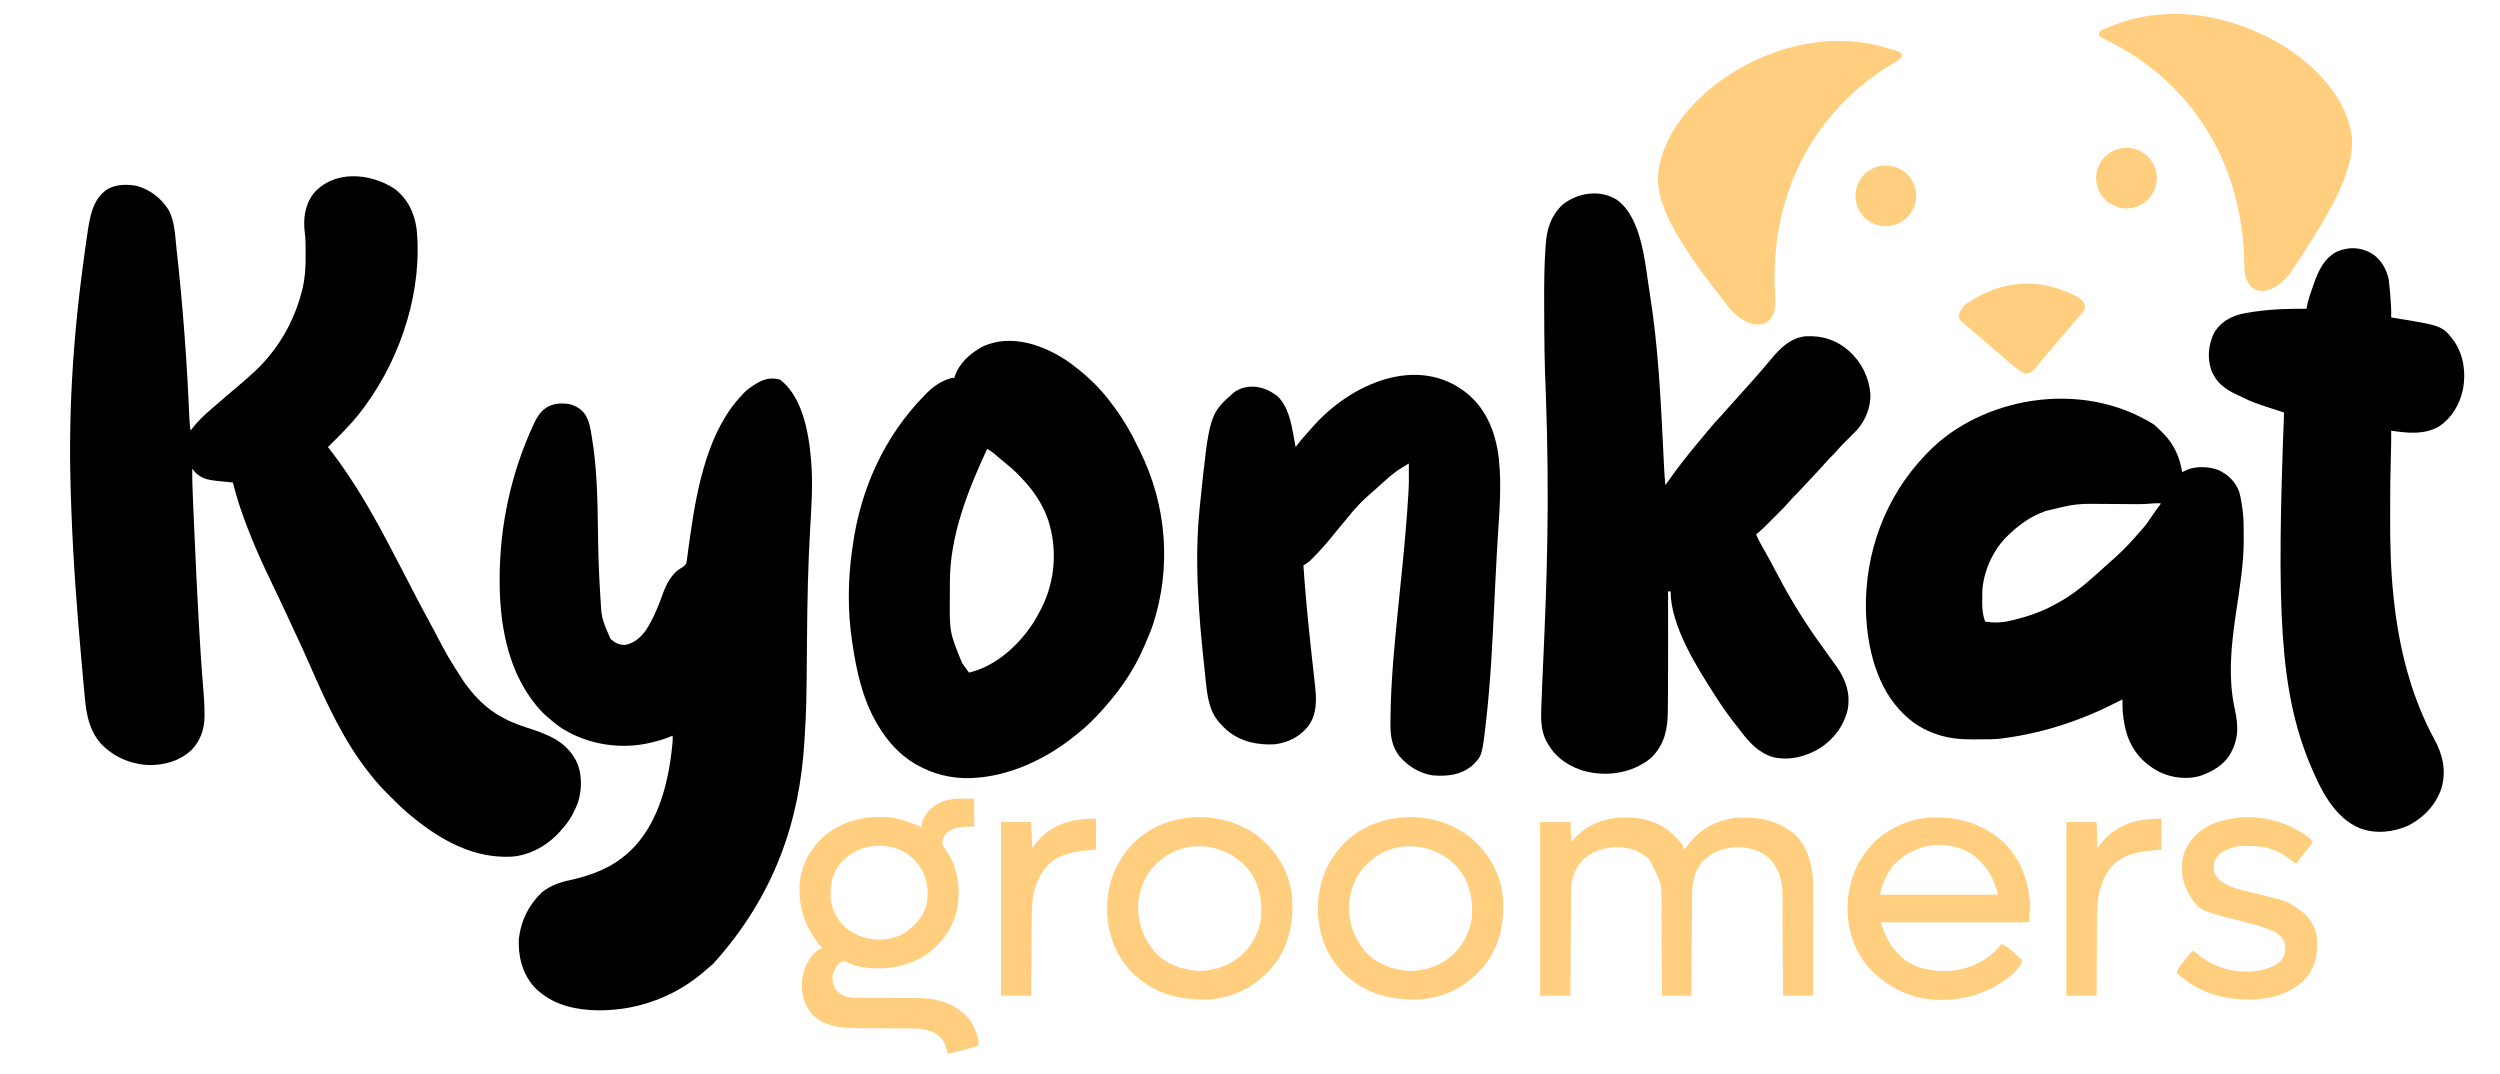 <?xml version="1.0" encoding="UTF-8"?>
<!DOCTYPE svg PUBLIC "-//W3C//DTD SVG 1.1//EN" "http://www.w3.org/Graphics/SVG/1.1/DTD/svg11.dtd">
<!-- Creator: CorelDRAW 2017 -->
<svg xmlns="http://www.w3.org/2000/svg" xml:space="preserve" width="8.774in" height="3.771in" version="1.1" style="shape-rendering:geometricPrecision; text-rendering:geometricPrecision; image-rendering:optimizeQuality; fill-rule:evenodd; clip-rule:evenodd"
viewBox="0 0 8774.13 3770.83"
 xmlns:xlink="http://www.w3.org/1999/xlink">
 <defs>
  <style type="text/css">
   <![CDATA[
    .fil0 {fill:#00000}
    .fil1 {fill:#FFCE7F}
    .fil2 {fill:#FFCE7F}
   ]]>
  </style>
 </defs>
 <g id="Layer_x0020_1">
  <path class="fil0" d="M1384.12 662.03c46.06,34.66 69.45,82.93 77.78,139.05 22.18,214.3 -52.01,446.46 -177.57,619.32 -1.43,2 -2.85,4 -4.32,6.06 -33.09,46.37 -72.24,86.21 -112.68,126.15 -5.5,5.44 -10.96,10.9 -16.43,16.38 1.7,2.14 3.39,4.28 5.14,6.49 92.18,117.96 164.94,250.31 233.45,383.04 6,11.58 12.11,23.1 18.21,34.63 9.52,18 18.89,36.07 28.18,54.19 30.48,59.45 30.48,59.45 62.15,118.28 8.56,15.51 16.97,31.09 25.24,46.75 47.87,91.59 47.87,91.59 103.7,178.4 2.06,2.89 4.12,5.77 6.24,8.74 58.98,80.54 118.7,122.68 213.17,153.11 71.52,23.1 138.6,46.49 175.56,117.13 22.01,43.54 21.02,100.96 6.49,146.91 -13.07,33.43 -28.64,62.74 -52.73,89.62 -2.15,2.55 -4.31,5.09 -6.53,7.72 -43.42,50.36 -105.24,86.86 -172.39,92.35 -131.41,7.25 -246.17,-55.43 -345.69,-136.46 -2.99,-2.37 -5.98,-4.74 -9.05,-7.18 -26.16,-21.26 -49.91,-45.07 -73.77,-68.82 -1.7,-1.68 -3.4,-3.36 -5.15,-5.09 -21.63,-21.48 -41.8,-43.46 -60.62,-67.5 -1.72,-2.14 -3.44,-4.29 -5.21,-6.5 -88.84,-111.19 -150.41,-244.9 -207.13,-374.63 -1.46,-3.34 -1.46,-3.34 -2.95,-6.74 -0.98,-2.23 -1.95,-4.46 -2.95,-6.76 -11.98,-27.32 -24.51,-54.39 -37.05,-81.46 -1.16,-2.5 -2.31,-5 -3.51,-7.57 -5.65,-12.19 -11.3,-24.38 -16.96,-36.56 -5.68,-12.23 -11.33,-24.48 -16.98,-36.72 -15.39,-33.34 -31,-66.54 -47.06,-99.56 -44.9,-92.36 -87.04,-185.85 -119.62,-283.35 -1.2,-3.61 -2.41,-7.21 -3.65,-10.93 -8.34,-25.51 -15.44,-51.22 -22.12,-77.2 -2.34,-0.23 -4.68,-0.45 -7.09,-0.69 -10.72,-1.06 -21.43,-2.18 -32.15,-3.29 -3.68,-0.35 -7.35,-0.71 -11.14,-1.08 -25.67,-2.71 -51.24,-5.48 -72.06,-22.04 -1.9,-1.47 -3.8,-2.93 -5.76,-4.44 -5.62,-5.2 -9.81,-10.81 -14.33,-16.97 -0.51,38.97 1.09,77.8 2.79,116.72 0.3,7.02 0.59,14.04 0.89,21.05 0.97,22.69 1.96,45.37 2.95,68.05 0.34,7.84 0.69,15.68 1.03,23.52 4.54,103.88 9.42,207.74 15.28,311.56 0.15,2.76 0.31,5.53 0.47,8.37 4.27,75.5 9.02,150.94 15.51,226.29 2.41,28.53 4,56.85 4.06,85.49 0.01,2.74 0.02,5.48 0.02,8.31 -0.28,44.74 -13.74,83.8 -44.7,117.11 -42.52,39.56 -95.71,54.71 -152.94,53.64 -64.4,-3.63 -122.98,-29.39 -167.35,-76.57 -40.02,-47.36 -49.81,-101.41 -55.15,-161.09 -0.6,-6.32 -1.2,-12.64 -1.81,-18.96 -1.74,-18.36 -3.39,-36.74 -5.02,-55.11 -1,-11.2 -2,-22.4 -3.02,-33.6 -16.46,-182.37 -30.67,-364.85 -37.27,-547.89 -0.26,-7.12 -0.53,-14.24 -0.8,-21.36 -10.57,-282.49 -1.02,-567.15 60.04,-971.19 0.43,-2.41 0.85,-4.81 1.29,-7.29 8.88,-49.9 20.41,-95.42 63.53,-126.52 32.04,-19.17 69.06,-19.51 105.28,-13.2 47.78,13.57 84.82,42.6 111.58,83.98 22.39,40.45 23.19,93.39 28.19,138.45 0.38,3.43 0.77,6.85 1.16,10.38 21.58,193.96 35.77,389.26 43.89,584.24 0.64,14.21 2.13,28.1 4.04,42.19 1.22,-1.66 2.43,-3.31 3.69,-5.01 20.17,-26.76 43.71,-49.08 69.09,-70.8 3.42,-2.97 6.83,-5.94 10.24,-8.91 18.28,-15.91 36.62,-31.75 55.14,-47.38 1.6,-1.35 3.2,-2.7 4.85,-4.1 6.57,-5.55 13.14,-11.1 19.72,-16.63 21.46,-18.06 42.46,-36.53 62.99,-55.65 1.97,-1.82 3.94,-3.65 5.97,-5.53 13.66,-12.83 26.11,-26.39 38.19,-40.72 1.4,-1.65 2.8,-3.31 4.25,-5.02 55.7,-66.65 94.96,-145.21 116.47,-229.24 0.89,-3.43 0.89,-3.43 1.79,-6.93 9.36,-38.74 11.85,-77.04 11.53,-116.69 -0.06,-7.2 -0.06,-14.41 -0.06,-21.61 -0.05,-20.19 -0.19,-40.19 -2.87,-60.24 -5.86,-49.04 -0.45,-95.87 29.6,-136.43 70.93,-85.46 200.01,-74.1 284.77,-18.46z"/>
  <path class="fil0" d="M2737.79 1332.28c67.45,51.76 92.46,151.74 103.46,231.63 1.85,14.81 3.41,29.64 4.76,44.5 0.21,2.35 0.43,4.7 0.65,7.11 6.89,81.22 1.29,163.03 -3.49,244.2 -7.41,126.3 -9.76,252.36 -10.8,378.86 -2.03,245.78 -2.03,245.78 -8.72,355.17 -0.2,3.33 -0.4,6.65 -0.6,10.08 -16.48,273.02 -101.78,536.93 -319.93,778.48 -5.89,5.2 -11.91,10.2 -17.96,15.21 -2.75,2.44 -5.5,4.89 -8.33,7.41 -111.15,98.27 -255.51,148.15 -403.42,139.99 -76.81,-5.3 -144.87,-25.71 -200.04,-82.57 -40.12,-47.04 -55.63,-106.88 -52.31,-167.92 7.52,-64.26 34.57,-119.12 81.87,-163.75 30.15,-23.09 61.59,-34.35 98.36,-42.07 74.86,-16.69 143.97,-42.28 201.85,-94.39 2.94,-2.65 5.89,-5.29 8.93,-8.02 101.74,-96.78 137.38,-251.38 148.76,-386.19 0.07,-6.06 0.1,-12.13 0,-18.19 -3.16,1.38 -3.16,1.38 -6.39,2.78 -21.61,8.91 -43.1,15.33 -65.82,20.72 -2.68,0.64 -5.35,1.28 -8.11,1.93 -102.01,23.46 -213.78,6.29 -303.25,-47.93 -17.96,-11.24 -34.13,-24.2 -50.06,-38.15 -3.54,-2.94 -3.54,-2.94 -7.15,-5.93 -18.22,-15.42 -33,-32.72 -47.43,-51.68 -2.15,-2.79 -4.29,-5.57 -6.5,-8.44 -87.28,-119.37 -112.42,-272.13 -112.52,-416.85 0,-2.71 -0,-5.43 -0,-8.22 0.22,-185.31 40.44,-370.94 118.46,-539.13 1.02,-2.22 2.04,-4.44 3.09,-6.72 9.81,-20.41 21.89,-40.53 41.44,-52.78 2.16,-1.4 4.31,-2.8 6.54,-4.24 24.99,-13.08 52.99,-13.48 80.31,-7.81 24.81,8.07 43.75,21.48 55.86,44.92 8.49,17.65 12.13,35.28 15.35,54.5 0.94,5.37 0.94,5.37 1.89,10.85 18.9,111.79 20.68,224.61 22.15,337.69 0.9,68.41 2.81,136.67 7.04,204.95 0.36,5.88 0.71,11.76 1.06,17.63 4.32,79.93 4.32,79.93 35.71,152.3 15.98,13.93 29.83,21.46 51.55,21.23 30.98,-5.52 54.84,-26.65 72.78,-51.55 25.35,-39.01 43.04,-82.08 58.62,-125.74 12.51,-34.85 31.26,-73.19 64.79,-92.53 8.32,-4.94 14.68,-8.96 18.6,-18.03 1.57,-7.15 2.54,-14.17 3.34,-21.44 0.56,-4.04 0.56,-4.04 1.13,-8.16 0.8,-5.81 1.56,-11.61 2.28,-17.43 1.95,-15.53 4.22,-31.01 6.46,-46.5 0.67,-4.71 0.67,-4.71 1.35,-9.52 23.76,-164.67 62.41,-362.07 180.01,-485.46 1.63,-1.85 3.25,-3.7 4.93,-5.61 11.13,-12.19 23.76,-21.09 37.53,-30.02 2.64,-1.72 2.64,-1.72 5.34,-3.47 27.7,-17.4 54.23,-24.83 86.57,-15.67z"/>
  <path class="fil0" d="M5674.68 701.15c89.95,65.11 99.13,228.78 115.8,331.1 29.33,183.34 38.17,369.09 47.21,554.31 0.37,7.56 0.74,15.11 1.11,22.67 0.46,9.28 0.91,18.57 1.34,27.85 1.06,21.85 2.38,43.59 4.92,65.33 2.28,-3.26 4.55,-6.53 6.89,-9.89 37.67,-53.83 78.2,-105.14 120.83,-155.13 8.57,-10.07 16.94,-20.27 25.22,-30.57 13.26,-16.31 27.45,-31.65 41.79,-47.02 8.3,-8.9 16.32,-18 24.28,-27.2 6.75,-7.7 13.64,-15.26 20.54,-22.81 8.69,-9.52 17.32,-19.08 25.78,-28.81 8.46,-9.73 17.09,-19.28 25.78,-28.81 16.6,-18.22 32.8,-36.73 48.83,-55.45 3.1,-3.61 6.2,-7.23 9.31,-10.84 8.28,-9.63 16.48,-19.31 24.57,-29.1 31.15,-37.36 67.36,-71.48 118.03,-76.62 59.34,-2.98 106.68,12.22 152.34,51.2 44.7,40.82 69.27,90.48 75.16,150.42 1.95,45.85 -16.76,93.07 -47.04,127.12 -7.59,8.11 -15.44,15.93 -23.38,23.69 -3.01,3 -6.01,6 -9,9 -5.61,5.62 -11.24,11.21 -16.89,16.8 -8.28,8.38 -15.96,17.12 -23.61,26.07 -7.19,8.13 -14.91,15.65 -22.71,23.18 -5.74,5.91 -11.15,11.94 -16.55,18.16 -11.21,12.91 -22.86,25.35 -34.62,37.75 -15.15,16.02 -30.21,32.09 -45.11,48.33 -10.64,11.59 -21.45,22.91 -32.69,33.92 -4.76,4.85 -9.1,9.86 -13.47,15.06 -16.14,18.54 -33.72,35.71 -51.12,53.06 -6.03,6.01 -12.04,12.04 -18.04,18.06 -3.86,3.86 -7.72,7.72 -11.59,11.57 -1.78,1.78 -3.56,3.57 -5.39,5.41 -9.48,9.43 -19.1,18.15 -29.74,26.29 4.11,10.87 8.96,20.82 14.69,30.93 1.75,3.11 3.5,6.23 5.31,9.44 1.91,3.38 3.81,6.76 5.78,10.23 17.24,30.7 33.94,61.65 50.31,92.81 45.83,87.21 97.07,169.71 154.95,249.47 15.59,21.53 31.1,43.11 46.44,64.82 2.03,2.83 4.06,5.67 6.16,8.59 31.81,45.3 47.4,93.03 37.81,148.15 -13.63,58.13 -49.77,105.96 -100.07,137.59 -50.31,28.99 -104.31,42.81 -162.04,29.94 -51.35,-15.4 -84.37,-52.29 -115.43,-93.71 -4.84,-6.37 -9.8,-12.64 -14.78,-18.9 -24.65,-31.01 -47.27,-62.87 -68.59,-96.24 -2.34,-3.63 -2.34,-3.63 -4.72,-7.33 -63.35,-98.62 -156,-244.23 -156,-365.66 -3,0 -6,0 -9.09,0 0.01,3.92 0.01,7.83 0.02,11.86 0.06,37.57 0.11,75.15 0.14,112.73 0.02,19.3 0.04,38.6 0.07,57.9 0.09,51.37 0.05,102.74 -0.23,154.11 -0.02,3.38 -0.04,6.76 -0.06,10.24 -0.11,19.1 -0.3,38.19 -0.59,57.29 -0.08,5.69 -0.15,11.39 -0.19,17.08 -0.5,61.39 -10.85,113.45 -54.65,159.48 -12.74,11.81 -26.3,20.62 -41.56,28.83 -3.87,2.09 -3.87,2.09 -7.81,4.23 -61.68,30.56 -135.43,33.69 -200.66,13.4 -58.49,-21.35 -99.25,-53.89 -126.04,-110.69 -14.08,-33.88 -14.72,-68.03 -13.35,-104.22 0.14,-4.18 0.29,-8.35 0.43,-12.52 1.99,-56.18 4.61,-112.34 7.09,-168.5 12.07,-273.44 22.19,-546.93 8.49,-926.34 -4.54,-94.78 -5.49,-189.47 -5.67,-284.35 -0.02,-10.22 -0.06,-20.45 -0.11,-30.68 -0.28,-66.54 0.03,-132.9 4.89,-199.3 0.16,-2.41 0.33,-4.81 0.5,-7.28 3.93,-55.65 18.11,-101.12 59.3,-140.67 54.02,-42.39 130.74,-54.17 190.51,-16.83z"/>
  <path class="fil0" d="M7560.19 1490.11c9.87,8.75 19.24,17.94 28.5,27.33 2.27,2.24 4.54,4.47 6.87,6.78 35.17,36.83 55.53,82.74 62.87,132.72 1.8,-0.84 3.59,-1.68 5.44,-2.55 2.4,-1.1 4.79,-2.2 7.26,-3.33 2.36,-1.09 4.72,-2.18 7.15,-3.3 32.07,-12.7 77.32,-10.25 108.82,2.34 33.57,16.38 57.96,39.71 71.39,75.03 6.24,21.32 9.45,43.22 12.21,65.23 0.44,3.21 0.44,3.21 0.88,6.48 2.85,23.8 2.83,47.72 2.88,71.66 0.03,7.3 0.13,14.59 0.22,21.89 0.62,88.07 -14.69,175.8 -27.46,262.71 -16.6,113.22 -28.41,224.93 -3.44,337.93 13.41,61.15 12.75,109.09 -21.6,163.56 -21.44,30.57 -53.5,50.56 -87.94,63.68 -3.55,1.46 -3.55,1.46 -7.17,2.94 -46.8,16.12 -103.69,9.48 -147.44,-11.68 -56.31,-28.81 -95.61,-73.03 -115.28,-133.78 -9.71,-34.09 -15.3,-66.98 -15.21,-102.48 0.01,-3.53 0.02,-7.06 0.02,-10.69 0.01,-2.68 0.02,-5.36 0.03,-8.12 -3.47,1.81 -3.47,1.81 -7,3.65 -130.22,67.42 -265.63,113.85 -411.47,132.81 -2.28,0.31 -4.57,0.63 -6.92,0.96 -24.72,3 -49.65,2.74 -74.52,2.8 -7.92,0.03 -15.83,0.12 -23.75,0.22 -43.74,0.28 -87.33,-3.46 -128.88,-18.2 -2.22,-0.77 -4.45,-1.54 -6.74,-2.33 -37.37,-13.48 -69.48,-32.33 -98.83,-59.26 -2.77,-2.53 -5.54,-5.05 -8.4,-7.65 -96.49,-92.04 -129.95,-235.4 -133.98,-364.45 -4.27,-202.48 67.36,-398.51 207.8,-545.25 1.43,-1.48 2.85,-2.97 4.32,-4.5 2.59,-2.72 5.19,-5.44 7.87,-8.24 180.81,-185.39 529.06,-258.94 791.48,-94.89zm-14.57 277.51c-21.72,1.85 -43.33,1.76 -65.1,1.55 -7.33,-0.07 -14.67,-0.11 -22,-0.15 -20.83,-0.1 -41.65,-0.22 -62.48,-0.42 -110.27,-1.34 -110.27,-1.34 -216.73,24.78 -2.99,1.13 -2.99,1.13 -6.04,2.27 -45.2,17.39 -83.55,42.84 -118.3,76.57 -2.26,2.04 -4.52,4.07 -6.85,6.17 -51.96,48.43 -86.44,124.43 -90.82,194.97 -0.29,10.79 -0.35,21.56 -0.32,32.35 -0.05,3.62 -0.1,7.24 -0.15,10.97 -0.01,23.02 2.83,43.01 10.2,64.84 30.38,4.59 58.58,4.16 88.51,-3.04 4.24,-1 4.24,-1 8.57,-2.02 49.66,-12.16 98.36,-27.81 143.19,-52.64 5.2,-2.87 10.45,-5.63 15.71,-8.38 48.31,-26.13 91.33,-61.18 132.16,-97.68 4.1,-3.65 4.1,-3.65 8.28,-7.37 7.38,-6.61 14.71,-13.26 22.04,-19.93 4.93,-4.43 9.85,-8.85 14.78,-13.27 2.5,-2.26 5.01,-4.53 7.59,-6.86 5.5,-4.96 11.02,-9.89 16.56,-14.81 30.07,-26.99 57.45,-56.4 83.77,-87.05 3.2,-3.7 6.47,-7.35 9.78,-10.94 13,-14.26 23.58,-29.46 34.09,-45.63 8.27,-12.48 17.13,-24.48 26.07,-36.5 4.74,-5.44 4.74,-5.44 4.45,-9.35 -12.5,-0.28 -24.56,0.27 -37,1.53z"/>
  <path class="fil0" d="M3757.25 1274.85c6.67,4.93 13.21,10.01 19.71,15.16 3.11,2.44 6.22,4.88 9.43,7.39 42.52,34.26 82.06,73.83 114.26,117.97 3.67,5.02 7.4,9.99 11.15,14.96 31.48,42.31 58.07,88.2 80.67,135.8 2.84,5.93 5.78,11.81 8.74,17.69 93.52,188.56 110.77,407.22 45.63,607.1 -8.83,25.7 -19.37,50.66 -30.31,75.52 -1.46,3.38 -1.46,3.38 -2.94,6.82 -32.74,75.48 -79.19,143.93 -133.52,205.44 -2.19,2.53 -4.38,5.06 -6.64,7.67 -29.56,33.58 -61.09,64.98 -96.46,92.41 -4.36,3.52 -4.36,3.52 -8.8,7.12 -99.46,79.15 -226.58,138.84 -355.09,144.5 -4.16,0.19 -4.16,0.19 -8.41,0.38 -66.43,1.46 -127.89,-13.27 -185.67,-45.86 -2.92,-1.61 -5.83,-3.23 -8.83,-4.89 -55.67,-33.09 -98.29,-82.25 -130.66,-137.63 -1.13,-1.94 -2.26,-3.87 -3.43,-5.87 -49.34,-85.74 -70.31,-182.15 -84.5,-279.18 -0.75,-4.9 -0.75,-4.9 -1.52,-9.89 -15.6,-105.28 -14.25,-218.52 1.52,-323.67 0.42,-3.05 0.84,-6.1 1.28,-9.25 27.7,-199.12 111.06,-383.65 252.11,-527.3 3.49,-3.61 3.49,-3.61 7.05,-7.28 25.24,-25.33 53.53,-44.1 88.28,-53.56 3,0 6.01,0 9.1,0 0.8,-2.66 1.59,-5.32 2.42,-8.06 16.65,-46.22 54.72,-79.3 96.89,-102.05 102.42,-47.87 221.79,-3.35 308.55,58.57zm-292.63 300.2c-67.53,145.94 -130.71,303.95 -130.9,467.16 -0.01,3.1 -0.02,6.2 -0.03,9.39 -0.02,6.53 -0.02,13.06 -0.02,19.59 -0.01,9.77 -0.06,19.53 -0.12,29.3 -0.81,118.93 -0.81,118.93 43.13,226.6 3.15,4.4 3.15,4.4 6.36,8.89 5.92,8.19 11.88,16.34 17.9,24.46 94.91,-22.17 176.52,-97.71 227.86,-178.28 7.44,-12.08 14.22,-24.45 20.8,-37.02 2.76,-5.27 2.76,-5.27 5.57,-10.64 48.31,-95.93 56.61,-207.81 23.44,-309.81 -20.45,-58.56 -52.94,-105.38 -95.72,-149.57 -2.53,-2.65 -5.07,-5.31 -7.68,-8.04 -14.87,-15.27 -30.43,-29.09 -47.08,-42.38 -6.51,-5.25 -12.91,-10.56 -19.26,-15.99 -2.62,-2.24 -2.62,-2.24 -5.3,-4.54 -3.38,-2.91 -6.76,-5.82 -10.13,-8.75 -9.17,-7.85 -18.41,-14.3 -28.81,-20.37z"/>
  <path class="fil0" d="M5152.07 1383.13c66.17,55.96 97.71,137.69 107.74,222.25 0.26,2.15 0.52,4.3 0.78,6.51 9.94,93.84 1.2,190.01 -4.49,283.9 -0.57,9.5 -1.15,19 -1.72,28.51 -0.15,2.43 -0.3,4.86 -0.44,7.36 -2.66,44.25 -4.88,88.52 -6.97,132.79 -0.16,3.31 -0.31,6.63 -0.47,10.04 -0.64,13.49 -1.28,26.99 -1.91,40.48 -6.53,138.61 -13.17,276.97 -28.93,414.9 -0.3,2.67 -0.61,5.33 -0.92,8.08 -13.32,115.2 -13.32,115.2 -48.93,149.98 -41.64,32.85 -85.17,36.83 -136.46,33.35 -46.91,-6.63 -88.31,-32.56 -118.7,-68.17 -27.15,-36.87 -30.99,-72.51 -30.65,-117 0.01,-2.23 0.02,-4.47 0.03,-6.77 0.75,-140.15 15.34,-279.63 29.37,-418.95 0.33,-3.28 0.66,-6.57 1,-9.95 3.34,-33.21 6.7,-66.42 10.11,-99.63 9.3,-90.47 17.12,-180.94 22.63,-271.73 0.19,-3.08 0.19,-3.08 0.39,-6.23 1.19,-20.03 1.26,-40.02 1.1,-60.07 -0.02,-5.29 -0.02,-5.29 -0.04,-10.69 -0.04,-8.5 -0.08,-17 -0.15,-25.51 -2.35,1.42 -4.71,2.83 -7.13,4.29 -5.05,3.02 -10.11,6.01 -15.21,8.95 -26.45,15.91 -48.8,35.94 -71.67,56.5 -2.9,2.59 -5.8,5.19 -8.79,7.86 -4.99,4.48 -9.96,8.97 -14.93,13.48 -5.98,5.37 -12.05,10.59 -18.17,15.8 -26.39,23.07 -50.81,48.15 -72.6,75.61 -7.7,9.65 -15.66,19.05 -23.68,28.44 -9.67,11.36 -19.18,22.79 -28.43,34.5 -22.44,28.17 -45.71,55.34 -71.07,80.93 -1.73,1.76 -3.46,3.52 -5.24,5.33 -1.67,1.66 -3.34,3.32 -5.06,5.03 -1.45,1.44 -2.9,2.89 -4.4,4.38 -7.39,6.31 -15.43,11.45 -23.58,16.73 6.5,96.92 15.87,193.41 26.35,289.97 0.46,4.29 0.46,4.29 0.94,8.66 3.14,28.91 6.3,57.81 9.48,86.71 0.24,2.17 0.48,4.34 0.72,6.58 0.96,8.74 1.94,17.48 2.94,26.22 5.81,50.52 8.23,102.83 -23.19,145.71 -30.98,37.73 -68.77,57.37 -117.31,63.85 -60.63,3.46 -121.23,-9.09 -168.45,-49.51 -20.37,-18.37 -38.33,-37.52 -49.89,-62.69 -1.99,-4.31 -1.99,-4.31 -4.02,-8.7 -16.24,-41.45 -18.57,-86.89 -23.28,-130.8 -0.3,-2.74 -0.59,-5.48 -0.91,-8.3 -20.52,-188.47 -36.86,-381.63 -17.29,-570.89 0.39,-3.87 0.78,-7.74 1.19,-11.72 32.69,-316.29 32.69,-316.29 119.74,-393.16 24.2,-16.89 51.6,-21.83 80.59,-18.42 23.97,4.36 42.58,11.83 62.3,26.06 3.19,2.19 6.38,4.38 9.67,6.63 45.11,45.1 51.45,118.41 63.11,178.34 1.37,-1.79 2.75,-3.59 4.17,-5.43 9.86,-12.78 19.77,-25.31 30.71,-37.21 8.33,-9.13 16.57,-18.3 24.64,-27.67 131.37,-150.4 371.18,-259.79 545.37,-115.55z"/>
  <path class="fil0" d="M8328.22 892.01c29.66,21.73 45.82,50.46 54.96,85.67 1.04,7.54 1.89,15.1 2.58,22.69 0.19,2.1 0.39,4.21 0.59,6.38 0.4,4.43 0.8,8.86 1.18,13.29 0.57,6.67 1.19,13.32 1.81,19.98 2.24,24.74 3.53,49.26 2.94,74.12 2.48,0.4 4.97,0.79 7.53,1.2 172.65,27.66 172.65,27.66 214.59,83.73 32.65,49.81 40.69,110.67 29.49,168.76 -11.91,52.33 -38.27,97.63 -82.94,128.39 -52.7,30.28 -110.8,23.87 -168.68,15.17 0.02,2.89 0.04,5.77 0.05,8.74 0.12,28.61 -0.43,57.15 -1.31,85.74 -1.78,58.37 -2.34,116.71 -2.33,175.1 0,10.17 -0.02,20.34 -0.06,30.51 -0.38,94.81 1.68,189.87 12,284.2 0.25,2.36 0.5,4.72 0.76,7.15 18.37,172.06 60.43,341.44 143.66,494.15 28.93,53.66 40.98,109.58 23.57,169.63 -20.1,58.85 -61.05,101.79 -115.68,130.58 -53.61,23.48 -114.07,30.48 -169.91,9.85 -92.24,-37.86 -139.14,-138.09 -175.79,-225.16 -106.66,-259.56 -117.73,-538.12 -90.97,-1234.19 -2.74,-0.89 -5.49,-1.77 -8.32,-2.68 -100.3,-32.37 -100.3,-32.37 -140.42,-52.07 -6.25,-3.04 -12.56,-5.92 -18.88,-8.8 -39.8,-18.45 -69.96,-41.52 -87.07,-83.3 -15.35,-43.57 -11.14,-87.3 7.24,-129.23 19.05,-35.13 49.01,-54.83 86.02,-66.8 15.06,-4.33 30.17,-6.97 45.65,-9.27 3.28,-0.5 6.56,-1 9.93,-1.52 61.7,-9.09 122.38,-11.13 184.71,-10.24 0.38,-2.47 0.38,-2.47 0.77,-4.99 4,-22.81 11.23,-44.23 19.01,-65.96 2.2,-6.16 4.35,-12.33 6.49,-18.52 15.68,-44.58 34.9,-86.31 77.95,-110.02 42.86,-19.84 88.49,-17.48 128.9,7.68z"/>
  <path class="fil1" d="M5706.33 2868.94c3.04,0.02 6.07,0.03 9.2,0.05 60.31,0.94 115.78,19.74 159.29,62.69 33.93,35.24 33.93,35.24 33.93,50.41 9.14,-8.77 16.89,-18.04 24.64,-28.05 37.76,-46.33 93.43,-75 152.41,-83.3 79.6,-6.19 147.94,5.01 211.26,55.69 48.46,44.11 63.17,108.32 66.55,170.89 0.36,13.77 0.39,27.52 0.34,41.29 0,3.88 0,7.76 0,11.76 0,10.49 -0.02,20.98 -0.04,31.47 -0.02,11.02 -0.02,22.04 -0.03,33.06 -0.01,20.8 -0.03,41.6 -0.06,62.4 -0.04,23.71 -0.05,47.42 -0.07,71.13 -0.03,48.71 -0.09,97.42 -0.15,146.13 -35.03,0 -70.05,0 -106.13,0 -0.07,-17.17 -0.07,-17.17 -0.14,-34.68 -0.15,-37.92 -0.35,-75.84 -0.58,-113.76 -0.14,-22.98 -0.26,-45.96 -0.33,-68.93 -0.07,-20.05 -0.17,-40.09 -0.31,-60.14 -0.07,-10.6 -0.13,-21.19 -0.15,-31.79 -0.02,-11.88 -0.11,-23.76 -0.21,-35.64 0.01,-5.17 0.01,-5.17 0.01,-10.45 -0.56,-48.8 -11.53,-90.11 -45.41,-125.97 -31.28,-28.75 -70.91,-39.89 -112.73,-40.33 -47.74,2.07 -89.8,16.16 -122.93,51.5 -31.04,36.53 -36.01,79.38 -36.24,125.59 -0.03,3.73 -0.06,7.46 -0.09,11.3 -0.08,10.17 -0.15,20.35 -0.2,30.52 -0.07,10.65 -0.15,21.3 -0.23,31.96 -0.15,20.15 -0.29,40.29 -0.42,60.44 -0.15,22.94 -0.32,45.89 -0.48,68.84 -0.35,47.18 -0.67,94.36 -0.98,141.54 -34.02,0 -68.05,0 -103.1,0 -0.06,-10.86 -0.12,-21.72 -0.18,-32.91 -0.2,-36.04 -0.44,-72.07 -0.69,-108.09 -0.15,-21.83 -0.3,-43.66 -0.41,-65.49 -0.1,-19.05 -0.22,-38.09 -0.37,-57.15 -0.07,-10.06 -0.14,-20.13 -0.18,-30.2 2.19,-99.91 2.19,-99.91 -43.66,-185.28 -31.55,-30.09 -71.3,-42.19 -114.32,-42.55 -38.87,1.6 -72,11.25 -104.02,33.45 -3.19,2.19 -6.38,4.38 -9.67,6.63 -28.07,28.07 -45.13,67.36 -45.4,107.08 -0.03,3.31 -0.06,6.63 -0.09,10.04 -0.02,3.6 -0.04,7.21 -0.05,10.92 -0.03,3.81 -0.06,7.63 -0.09,11.57 -0.08,10.44 -0.15,20.89 -0.21,31.33 -0.07,10.92 -0.15,21.85 -0.23,32.77 -0.15,20.67 -0.29,41.35 -0.42,62.02 -0.15,23.54 -0.32,47.08 -0.49,70.62 -0.34,48.41 -0.67,96.83 -0.98,145.24 -35.03,0 -70.05,0 -106.13,0 0,-201.14 0,-402.28 0,-609.51 35.02,0 70.05,0 106.13,0 1.5,34.52 1.5,34.52 3.03,69.74 5.69,-6 11.38,-12.01 17.25,-18.19 47.31,-48.01 107.78,-68.05 174.55,-67.66z"/>
  <path class="fil1" d="M3381.23 2802.8c18.76,0.19 18.76,0.19 37.91,0.38 0,32.02 0,64.04 0,97.04 -12.67,0.47 -12.67,0.47 -25.59,0.95 -28.2,1.44 -51.71,4.07 -73.13,24.09 -7.28,8.77 -11.74,18.26 -13.48,29.54 1.19,12.28 5.21,19.16 12.7,28.81 41.22,57.27 51.68,129.63 41.23,198.32 -12.19,68.67 -51.76,126.1 -107.56,166.98 -69.67,46.18 -153.13,58.96 -234.84,43.85 -17.31,-3.63 -32.91,-9.69 -48.93,-17.09 -8.21,-3.11 -8.21,-3.11 -16.36,-0.58 -15.35,9.17 -23.04,26.06 -29.65,42.15 -3.25,20.21 -1.11,38.8 10.42,56.1 15.01,16.64 32.86,25.3 55.17,28.14 6.81,0.31 13.58,0.37 20.4,0.32 2.56,0.02 5.11,0.04 7.74,0.05 5.5,0.03 11,0.04 16.5,0.03 8.76,-0.01 17.51,0.03 26.26,0.09 18.62,0.11 37.25,0.15 55.87,0.19 21.52,0.04 43.05,0.1 64.57,0.24 8.54,0.04 17.07,0.03 25.6,0.01 62.61,0.19 121.02,8.28 170.62,49.78 2.41,1.95 4.81,3.91 7.28,5.92 27.03,24.21 45.62,61.22 50.33,97.18 0.06,5.05 0.07,10.11 0,15.16 -12.62,3.41 -25.24,6.81 -37.87,10.2 -4.29,1.15 -8.57,2.31 -12.86,3.47 -6.19,1.67 -12.37,3.33 -18.57,4.99 -3.71,1 -7.43,2 -11.26,3.03 -9.51,2.35 -18.93,4.15 -28.61,5.61 -0.48,-2.38 -0.96,-4.76 -1.46,-7.22 -6.06,-27.27 -12.75,-43.87 -35.69,-60.26 -27.05,-16.88 -55.17,-20.92 -86.52,-20.9 -2.62,-0.01 -5.23,-0.02 -7.93,-0.03 -5.67,-0.02 -11.33,-0.04 -16.99,-0.05 -9.01,-0.02 -18.02,-0.07 -27.02,-0.13 -25.61,-0.16 -51.21,-0.3 -76.82,-0.35 -15.69,-0.03 -31.38,-0.12 -47.07,-0.24 -5.94,-0.04 -11.87,-0.06 -17.81,-0.05 -55.51,0.05 -111.01,-5.32 -153.86,-44.99 -32.41,-34.83 -41.05,-71.55 -39.43,-117.93 2.53,-40.95 20.49,-78.39 49.59,-107.02 6.78,-5.22 13.26,-7.99 21.31,-10.79 -1.44,-1.7 -2.87,-3.39 -4.35,-5.14 -56.3,-68.26 -81.2,-140.3 -73.93,-229.19 7.48,-65.18 43.44,-124.29 93.44,-165.94 66.48,-50.62 147.61,-68.02 229.67,-57.79 36.29,5.24 70.56,18.69 103.9,33.53 0.13,-2.87 0.25,-5.75 0.38,-8.72 3.94,-26.71 24.39,-50.95 45.11,-67.09 33.89,-20.56 62.62,-25.19 101.59,-24.64zm-428.4 222.93c-33.09,38.78 -40.17,82.74 -37.07,132.24 5.79,42.65 28.5,80.17 62.69,106.25 44.9,29.81 93.48,39.69 146.55,29.83 49.96,-11.89 85.1,-41.67 112.84,-84.08 21.35,-37.72 21.19,-82.29 11.57,-123.2 -12.31,-42.18 -38.7,-74.93 -76.46,-97.3 -75.22,-38.35 -161.85,-24.77 -220.11,36.26z"/>
  <path class="fil1" d="M7027.89 2952.34c62.19,57.76 91.67,137.44 96.85,220.8 -1,21.02 -2,42.03 -3.03,63.68 -172.12,0 -344.24,0 -521.57,0 17.08,48.39 29.33,77.14 63.68,112.2 2.69,2.86 2.69,2.86 5.44,5.77 42.74,41.6 104.18,53.84 161.56,53.27 67.21,-2.04 130.09,-27.73 177.43,-76.13 5.66,-6.31 11.15,-12.68 16.44,-19.3 27.57,12.21 50.64,37.56 72.78,57.61 -4.08,27.44 -40.03,53.35 -60.65,69.74 -84.31,59.32 -187.61,80.66 -289.37,63.29 -64.05,-12.96 -117.48,-40.42 -165.49,-84.51 -2.5,-2.25 -5,-4.5 -7.57,-6.81 -58.1,-54.87 -87.11,-133.35 -90.03,-212.09 -1.81,-79.83 19.5,-155.42 70.3,-217.77 3.07,-3.81 3.07,-3.81 6.21,-7.71 48.95,-57.62 123.45,-95.89 198.56,-103.9 102.31,-8.06 189.61,14.57 268.47,81.85zm-382.27 84.34c-25.99,31.54 -37.18,63.41 -48.52,103.1 137.09,0 274.19,0 415.44,0 -15.58,-62.31 -44.32,-110.69 -99.12,-146.31 -89.22,-50.76 -199.29,-30.67 -267.8,43.21z"/>
  <path class="fil1" d="M5162.58 2940.78c62,52.45 102.88,123.31 111.88,204.54 6.76,87.68 -8.66,172.44 -64.31,242.56 -4.6,5.31 -9.28,10.55 -14.02,15.73 -2.56,2.8 -5.11,5.6 -7.75,8.49 -55.68,58.34 -132.44,92.94 -213.05,95.63 -94.65,1.19 -177.37,-18.11 -249.22,-82.89 -3.83,-3.4 -3.83,-3.4 -7.74,-6.87 -59.11,-55.53 -89.39,-135.05 -93.01,-215.13 -2.46,-86.63 23.72,-168.32 82.55,-232.85 1.96,-2.17 3.91,-4.34 5.93,-6.57 114.36,-120.42 322.41,-125.96 448.74,-22.61zm-345.5 74.67c-2.52,1.99 -5.03,3.98 -7.62,6.03 -43.96,36.83 -67.01,86.13 -74.26,142.56 -4.84,67.62 14.61,124.68 57.22,176.73 39.16,42.35 93.19,61.55 149.39,66.74 58.63,1.76 116.24,-18.82 159.21,-58.83 41.31,-40.22 64.91,-91.81 65.94,-149.7 -0.15,-64.78 -15.86,-119.67 -62.47,-166.38 -76.78,-73.22 -202.91,-86.96 -287.41,-17.14z"/>
  <path class="fil1" d="M4422.67 2940.78c62,52.45 102.88,123.31 111.88,204.54 6.76,87.68 -8.66,172.44 -64.31,242.56 -4.6,5.31 -9.28,10.55 -14.03,15.73 -2.56,2.8 -5.11,5.6 -7.74,8.49 -55.68,58.34 -132.44,92.94 -213.05,95.63 -94.65,1.19 -177.37,-18.11 -249.22,-82.89 -3.83,-3.4 -3.83,-3.4 -7.74,-6.87 -59.11,-55.53 -89.4,-135.05 -93.01,-215.13 -2.46,-86.63 23.72,-168.32 82.55,-232.85 1.96,-2.17 3.92,-4.34 5.93,-6.57 114.37,-120.42 322.42,-125.96 448.74,-22.61zm-345.5 74.67c-2.52,1.99 -5.03,3.98 -7.62,6.03 -43.96,36.83 -67.01,86.13 -74.26,142.56 -4.84,67.62 14.61,124.68 57.21,176.73 39.16,42.35 93.19,61.55 149.39,66.74 58.63,1.76 116.24,-18.82 159.21,-58.83 41.31,-40.22 64.91,-91.81 65.94,-149.7 -0.15,-64.78 -15.85,-119.67 -62.46,-166.38 -76.78,-73.22 -202.91,-86.96 -287.41,-17.14z"/>
  <path class="fil1" d="M8103.31 2939.4c6.59,5.97 9.83,10.23 13.02,18.43 -3.57,4.45 -3.57,4.45 -7.22,8.99 -16.95,21.15 -33.87,42.31 -50.4,63.79 -9.94,-4.42 -17.07,-10.09 -25.21,-17.25 -51.59,-41.72 -113.66,-48.32 -177.96,-43.4 -13.98,2.01 -26.61,6.19 -39.42,12.13 -2.63,1.2 -5.26,2.41 -7.97,3.65 -19.4,9.84 -30.26,21.09 -37.51,41.84 -2.8,17.79 -1.98,32.61 7.58,48.14 29.65,38.46 89.49,48.17 134.31,58.98 115.46,28 115.46,28 155.28,56.63 3.86,2.65 3.86,2.65 7.8,5.35 30.99,22.76 49.32,53.79 55.89,91.69 4.86,54.86 -3.47,102.64 -39.42,145.93 -47.07,49.67 -116.26,71.06 -183.02,73.45 -93.18,1.77 -177.48,-16.95 -250.61,-76.87 -3.11,-2.52 -3.11,-2.52 -6.28,-5.09 -4.01,-3.31 -7.97,-6.68 -11.91,-10.07 1.12,-16.25 10.44,-25.74 20.47,-37.71 1.59,-1.95 3.19,-3.9 4.83,-5.91 4.68,-5.7 9.39,-11.37 14.12,-17.03 1.5,-1.81 3.01,-3.62 4.57,-5.49 3.53,-4.24 7.06,-8.47 10.59,-12.71 9.86,4.41 17.07,10 25.2,17.06 54,43.68 122.24,60.72 190.89,54.88 33.78,-3.9 67.14,-12.81 93.21,-35.55 15.49,-20.38 18.38,-38.52 15.17,-63.68 -8.41,-20.76 -22.67,-33.06 -42.46,-42.45 -34.61,-14.36 -69.81,-24.34 -106.13,-33.35 -153.14,-38 -153.14,-38 -190.31,-99.2 -23.37,-42.99 -29.86,-90.46 -15.99,-137.93 16.59,-45.07 49.55,-80.82 92.82,-101.66 114.74,-49.54 247.46,-29.59 346.08,44.41z"/>
  <path class="fil1" d="M7585.66 2872.93c0,36.02 0,72.05 0,109.17 -15.11,1.13 -15.11,1.13 -30.52,2.28 -51.2,4.44 -106.09,15.49 -142.33,55.34 -50.06,59.63 -52.91,122.15 -53.1,196.33 -0.05,7.48 -0.11,14.96 -0.17,22.44 -0.14,19.55 -0.23,39.09 -0.31,58.64 -0.09,20 -0.23,40.01 -0.37,60.01 -0.26,39.14 -0.46,78.28 -0.63,117.43 -35.02,0 -70.05,0 -106.13,0 0,-201.14 0,-402.28 0,-609.51 35.02,0 70.05,0 106.13,0 1,30.02 2,60.04 3.03,90.97 13.51,-16.51 13.51,-16.51 27.3,-33.36 56.62,-55.89 120.19,-69.74 197.11,-69.74z"/>
  <path class="fil1" d="M3846.7 2872.93c0,36.02 0,72.05 0,109.17 -15.11,1.13 -15.11,1.13 -30.52,2.28 -51.2,4.44 -106.08,15.49 -142.33,55.34 -50.07,59.63 -52.91,122.15 -53.1,196.33 -0.05,7.48 -0.11,14.96 -0.17,22.44 -0.14,19.55 -0.24,39.09 -0.31,58.64 -0.09,20 -0.23,40.01 -0.37,60.01 -0.26,39.14 -0.46,78.28 -0.63,117.43 -35.03,0 -70.05,0 -106.13,0 0,-201.14 0,-402.28 0,-609.51 35.02,0 70.05,0 106.13,0 1,30.02 2,60.04 3.03,90.97 13.51,-16.51 13.51,-16.51 27.29,-33.36 56.62,-55.89 120.19,-69.74 197.11,-69.74z"/>
  <path class="fil1" d="M6648.65 219.57c-246.89,144.72 -444.72,424.81 -418.13,824.77 9.34,121.43 -98.67,123.31 -173.19,21.27 -134.92,-173.1 -250.41,-331.27 -237.32,-458.45 27.16,-263.83 423.68,-534.08 772.52,-447.24 55.83,17.35 122.04,24.14 56.11,59.65z"/>
  <path class="fil1" d="M7395.17 141.86c257.5,124.86 476.74,388.53 481.67,789.34 0.23,121.8 108.06,115.17 174.33,7.59 120.9,-183.18 223.59,-349.93 200.55,-475.69 -47.81,-260.88 -464.35,-499.12 -805.3,-385.11 -54.3,21.68 -119.77,33.66 -51.25,63.87z"/>
  <circle class="fil1" cx="6618.54" cy="687.22" r="106.5"/>
  <circle class="fil2" cx="6602.88" cy="722.56" r="67.23"/>
  <ellipse class="fil1" transform="matrix(1.021 -0.498 0.472 0.967 7463.23 624.987)" rx="93.75" ry="98.96"/>
  <ellipse class="fil2" transform="matrix(0.645 -0.314 0.298 0.611 7464.56 660.605)" rx="93.75" ry="98.96"/>
  <path class="fil2" d="M7165.33 1264.85c-50.31,67.02 -55.38,53.02 -113.75,6.82l-162.63 -139.36c-20.56,-13.36 -19.22,-34.1 8.74,-63.81 130.89,-90.43 261.9,-94.48 392.99,-27.34 20.27,13.79 36.83,30.05 19.89,53.32l-145.23 170.37z"/>
 </g>
</svg>
